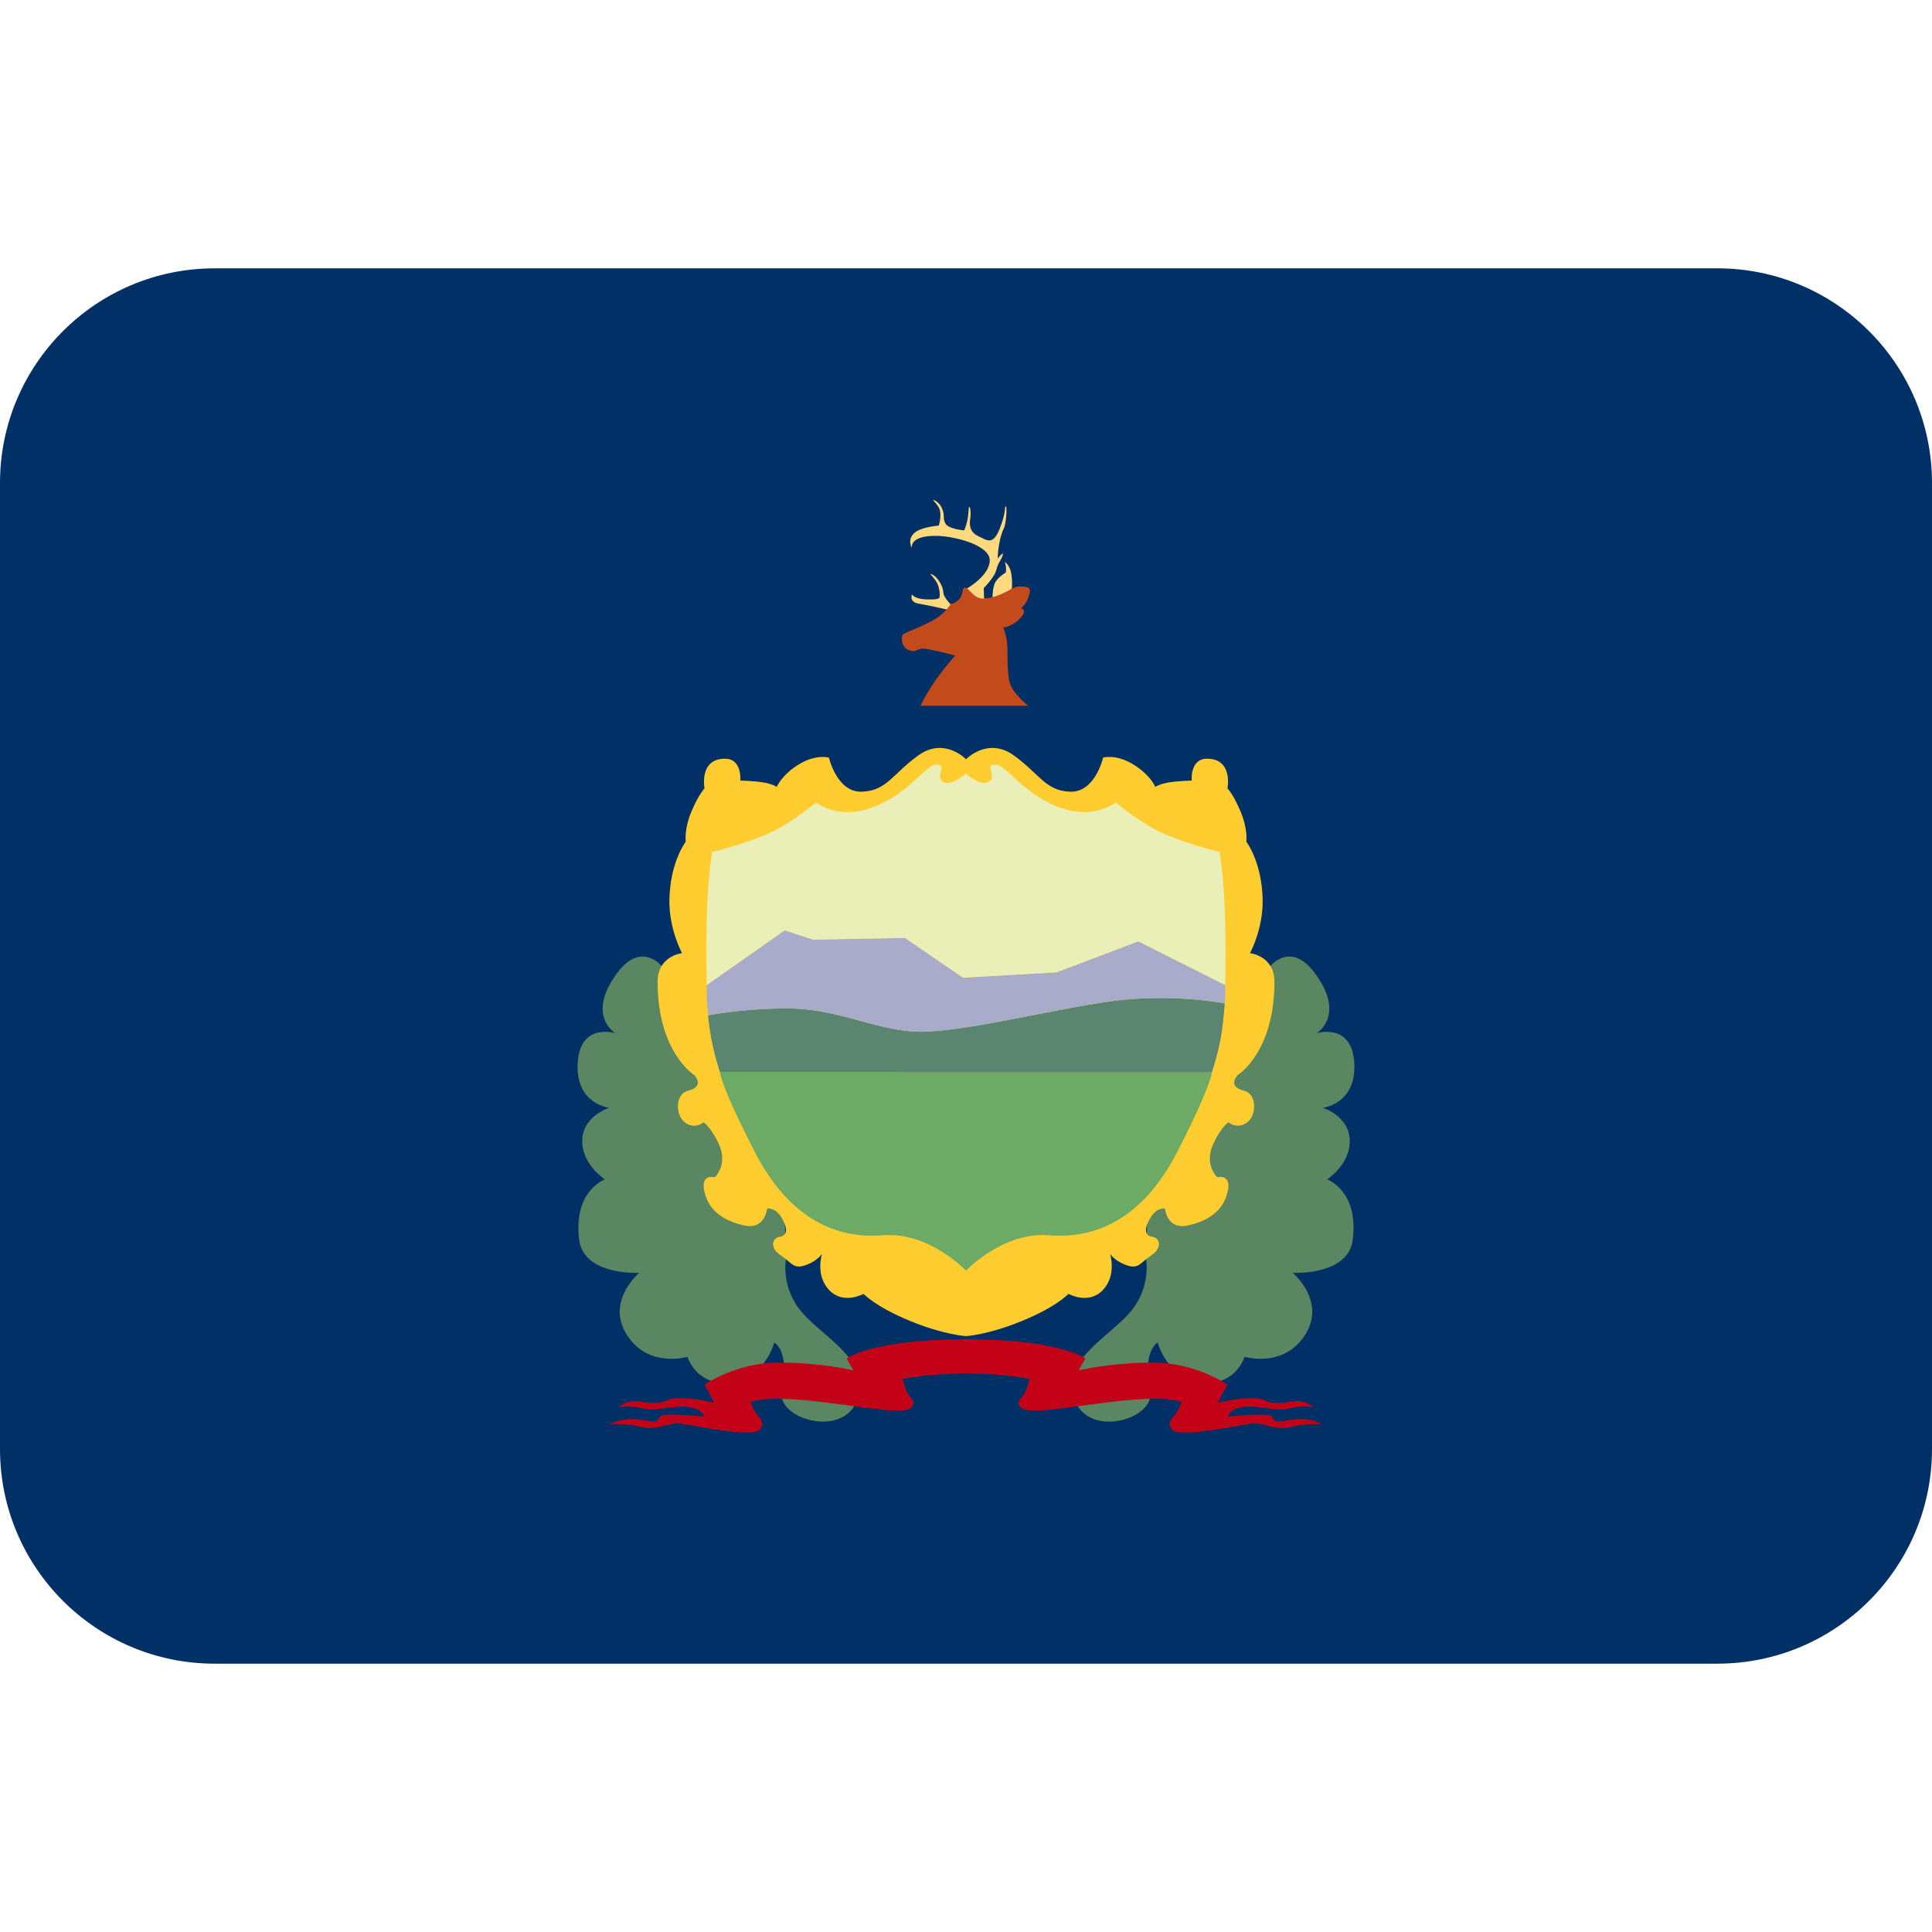 <svg xmlns="http://www.w3.org/2000/svg" viewBox="0 0 45 45"><path fill="#003066" d="m 0,33.75 c 0,2.761 2.239,5 5,5 h 35 c 2.761,0 5,-2.239 5,-5 v -22.5 c 0,-2.761 -2.239,-5 -5,-5 H 5 c -2.761,0 -5,2.239 -5,5 z"/><path fill="#5a8662" d="m 29.591,22.499 c 0,0 0.468,-0.58 1.019,0.147 0.757,1 0.059,1.419 0.059,1.419 0,0 0.824,-0.258 0.875,0.699 0.052,0.956 -0.734,1.038 -0.734,1.038 0,0 0.756,0.235 0.61,0.956 -0.09,0.438 -0.507,0.713 -0.507,0.713 0,0 0.741,0.265 0.595,1.411 -0.107,0.834 -1.397,0.765 -1.397,0.765 0,0 0.877,0.736 0.193,1.575 -0.506,0.623 -1.316,0.381 -1.316,0.381 0,0 -0.198,0.662 -0.956,0.603 -0.839,-0.066 -1.067,-0.934 -1.067,-0.934 0,0 -0.366,0.17 -0.175,1.133 0.125,0.632 -1.396,1.111 -1.758,0.212 -0.361,-0.896 0.775,-1.458 1.281,-2.041 0.507,-0.583 0.381,-1.244 0.381,-1.244 l 0.144,-4.918 z"/><path fill="#5a8662" d="m 15.409,22.499 c 0,0 -0.469,-0.58 -1.02,0.147 -0.757,1 -0.059,1.419 -0.059,1.419 0,0 -0.824,-0.258 -0.875,0.699 -0.051,0.956 0.735,1.038 0.735,1.038 0,0 -0.757,0.235 -0.61,0.956 0.09,0.438 0.507,0.713 0.507,0.713 0,0 -0.743,0.265 -0.596,1.411 0.107,0.834 1.397,0.765 1.397,0.765 0,0 -0.876,0.736 -0.193,1.575 0.507,0.623 1.317,0.381 1.317,0.381 0,0 0.198,0.662 0.956,0.603 0.838,-0.066 1.066,-0.934 1.066,-0.934 0,0 0.367,0.17 0.176,1.133 -0.125,0.632 1.396,1.111 1.758,0.212 0.36,-0.896 -0.775,-1.458 -1.281,-2.041 -0.509,-0.583 -0.381,-1.244 -0.381,-1.244 l -0.144,-4.918 z"/><path fill="#c30217" d="m 22.5,31.992 c -0.926,0 -1.474,0.126 -1.474,0.126 0,0 0.048,0.223 0.117,0.341 0.076,0.131 0.171,0.165 0.114,0.284 -0.111,0.223 -0.757,0.08 -2.14,-0.09 -1.383,-0.168 -1.636,0.009 -1.636,0.009 0,0 0.085,0.221 0.191,0.339 0.101,0.11 0.106,0.215 0.019,0.305 -0.184,0.186 -1.538,-0.107 -1.839,-0.147 -0.301,-0.041 -0.529,0.176 -0.904,0.08 -0.375,-0.095 -0.743,-0.066 -0.743,-0.066 0,0 0.286,-0.175 0.731,-0.102 0.445,0.074 0.367,0.026 0.434,-0.076 0.066,-0.104 1.026,0 1.026,0 0,0 -0.03,-0.236 -0.522,-0.233 -0.286,0.003 -0.68,0.114 -0.904,0.044 -0.225,-0.069 -0.578,-0.036 -0.578,-0.036 0,0 0.161,-0.106 0.32,-0.133 0.158,-0.026 0.573,0.117 0.834,-0.022 0.261,-0.139 1.093,0.056 1.093,0.056 l -0.229,-0.42 c 0,0 0.736,-0.514 1.729,-0.514 0.993,0 1.735,0.182 1.735,0.182 L 19.72,31.64 c 0,0 0.616,-0.446 2.78,-0.446 2.164,0 2.78,0.446 2.78,0.446 l -0.155,0.279 c 0,0 0.743,-0.182 1.735,-0.182 0.993,0 1.728,0.514 1.728,0.514 l -0.228,0.42 c 0,0 0.831,-0.195 1.093,-0.056 0.261,0.14 0.676,-0.004 0.834,0.022 0.158,0.026 0.32,0.133 0.32,0.133 0,0 -0.352,-0.033 -0.578,0.036 -0.224,0.07 -0.618,-0.041 -0.904,-0.044 -0.492,-0.004 -0.521,0.233 -0.521,0.233 0,0 0.959,-0.104 1.025,0 0.066,0.102 -0.011,0.15 0.434,0.076 0.445,-0.072 0.733,0.102 0.733,0.102 0,0 -0.369,-0.029 -0.744,0.066 -0.375,0.096 -0.603,-0.121 -0.905,-0.08 -0.301,0.04 -1.654,0.334 -1.837,0.147 -0.087,-0.09 -0.084,-0.195 0.018,-0.305 0.107,-0.117 0.193,-0.339 0.193,-0.339 0,0 -0.254,-0.176 -1.636,-0.009 -1.383,0.17 -2.03,0.312 -2.14,0.09 -0.059,-0.119 0.036,-0.152 0.114,-0.284 0.07,-0.119 0.119,-0.341 0.119,-0.341 0,0 -0.549,-0.126 -1.475,-0.126"/><path fill="#ffcd30" d="m 22.5,31.121 c 0,0 -0.521,-0.03 -1.316,-0.359 -0.795,-0.328 -1.07,-0.626 -1.07,-0.626 0,0 -0.463,0.261 -0.797,-0.084 -0.335,-0.346 -0.171,-0.844 -0.171,-0.844 0,0 -0.106,0.15 -0.334,0.242 -0.331,0.135 -0.35,-0.026 -0.623,-0.207 -0.273,-0.181 -0.204,-0.415 -0.02,-0.438 0.184,-0.021 0.174,-0.22 0.028,-0.455 -0.147,-0.235 -0.331,-0.201 -0.331,-0.201 0,0 -0.04,0.505 -0.539,0.393 -0.324,-0.074 -0.745,-0.24 -0.892,-0.686 -0.179,-0.542 0.215,-0.436 0.215,-0.436 0,0 0.318,-0.292 0.09,-0.781 -0.186,-0.396 -0.352,-0.497 -0.352,-0.497 0,0 -0.204,0.175 -0.438,0 -0.22,-0.166 -0.228,-0.66 0.074,-0.736 0.414,-0.104 0.146,-0.367 0.146,-0.367 0,0 -0.853,-0.525 -0.853,-2.171 0,-0.609 0.569,-0.667 0.569,-0.667 0,0 -0.31,-0.564 -0.294,-1.255 0.019,-0.877 0.381,-1.343 0.381,-1.343 0,0 -0.044,-0.279 0.128,-0.691 0.172,-0.412 0.309,-0.549 0.309,-0.549 0,0 -0.136,-0.691 0.476,-0.691 0.406,0 0.357,0.509 0.357,0.509 0,0 0.33,0.007 0.544,0.045 0.215,0.037 0.305,0.102 0.305,0.102 0,0 0.113,-0.279 0.514,-0.524 0.403,-0.246 0.701,-0.158 0.701,-0.158 0,0 0.186,0.814 0.765,0.794 0.579,-0.019 0.706,-0.401 1.314,-0.843 0.608,-0.441 1.115,0.087 1.115,0.087 0,0 0.507,-0.529 1.116,-0.087 0.608,0.441 0.734,0.824 1.312,0.843 0.579,0.02 0.765,-0.794 0.765,-0.794 0,0 0.299,-0.089 0.7,0.158 0.404,0.245 0.515,0.524 0.515,0.524 0,0 0.09,-0.065 0.305,-0.102 0.214,-0.037 0.544,-0.045 0.544,-0.045 0,0 -0.049,-0.509 0.357,-0.509 0.613,0 0.475,0.691 0.475,0.691 0,0 0.138,0.136 0.309,0.549 0.172,0.412 0.129,0.691 0.129,0.691 0,0 0.362,0.465 0.381,1.343 0.016,0.691 -0.294,1.255 -0.294,1.255 0,0 0.569,0.059 0.569,0.667 0,1.646 -0.854,2.171 -0.854,2.171 0,0 -0.266,0.264 0.149,0.367 0.301,0.076 0.292,0.57 0.072,0.736 -0.234,0.175 -0.438,0 -0.438,0 0,0 -0.166,0.101 -0.352,0.497 -0.228,0.489 0.091,0.781 0.091,0.781 0,0 0.393,-0.106 0.214,0.436 -0.147,0.446 -0.569,0.613 -0.891,0.686 -0.5,0.113 -0.54,-0.393 -0.54,-0.393 0,0 -0.184,-0.034 -0.331,0.201 -0.147,0.235 -0.158,0.434 0.028,0.455 0.182,0.022 0.253,0.256 -0.02,0.438 -0.273,0.181 -0.291,0.343 -0.623,0.207 -0.228,-0.092 -0.333,-0.242 -0.333,-0.242 0,0 0.161,0.497 -0.172,0.844 -0.335,0.345 -0.797,0.084 -0.797,0.084 0,0 -0.275,0.299 -1.07,0.626 -0.795,0.329 -1.316,0.359 -1.316,0.359"/><path fill="#6caa66" d="m 22.5,29.596 c 0,0 0.86,-0.911 1.934,-0.824 1.074,0.087 2.176,-0.367 2.986,-1.941 0.807,-1.574 0.807,-1.853 0.807,-1.853 H 16.771 c 0,0 0,0.279 0.81,1.853 0.809,1.574 1.911,2.029 2.985,1.941 C 21.64,28.685 22.5,29.596 22.5,29.596"/><path fill="#5a8671" d="m 28.227,24.978 c 0,0 0.142,-0.421 0.211,-0.824 0.069,-0.401 0.087,-0.784 0.087,-0.784 0,0 -1.186,-0.236 -2.567,-0.059 -1.383,0.176 -3.696,0.784 -4.686,0.715 -0.99,-0.068 -1.795,-0.549 -3,-0.539 -0.766,0.006 -1.41,0.095 -1.778,0.16 0,0 -0.003,0.105 0.066,0.506 0.069,0.403 0.21,0.824 0.21,0.824 z"/><path fill="#a8abc9" d="m 16.495,23.648 c 0,0 -0.026,-0.203 -0.034,-0.421 -0.004,-0.084 0,-0.282 0,-0.282 l 1.817,-1.275 0.665,0.217 2.136,-0.04 1.354,0.926 2.176,-0.124 1.905,-0.723 2.024,1.018 c 0,0 0.004,0.199 0,0.282 -0.004,0.084 -0.013,0.144 -0.013,0.144 0,0 -1.186,-0.235 -2.569,-0.059 -1.381,0.176 -3.696,0.784 -4.686,0.716 -0.99,-0.069 -1.794,-0.55 -3,-0.54 -0.765,0.006 -1.409,0.095 -1.776,0.16"/><path fill="#eaefb7" d="m 16.461,22.943 c 0,0 -0.022,-1.061 0.011,-1.84 0.035,-0.78 0.116,-1.258 0.116,-1.258 0,0 0.499,-0.11 1.147,-0.36 0.646,-0.25 1.271,-0.794 1.271,-0.794 0,0 0.537,0.443 1.39,0.087 0.83,-0.345 1.159,-0.968 1.424,-0.968 0.265,0 -0.059,0.269 0.147,0.401 0.181,0.117 0.531,-0.191 0.531,-0.191 0,0 0.35,0.309 0.531,0.191 0.206,-0.133 -0.116,-0.401 0.147,-0.401 0.265,0 0.594,0.623 1.425,0.968 0.851,0.355 1.389,-0.087 1.389,-0.087 0,0 0.625,0.544 1.272,0.794 0.646,0.25 1.147,0.36 1.147,0.36 0,0 0.08,0.477 0.114,1.258 0.035,0.779 0.013,1.84 0.013,1.84 l -2.024,-1.016 -1.904,0.721 -2.178,0.124 -1.353,-0.926 -2.136,0.04 -0.665,-0.216 z"/><path fill="#ffd97d" d="m 22.048,14.195 c 0,0 -0.471,-0.106 -0.654,-0.136 -0.229,-0.039 -0.152,-0.214 -0.152,-0.214 0,0 0.051,0.105 0.324,0.115 0.273,0.01 0.297,-0.018 0.314,-0.039 0.018,-0.022 0.01,-0.219 -0.051,-0.336 -0.058,-0.111 -0.164,-0.215 -0.164,-0.215 0,0 0.102,-0.007 0.22,0.184 0.117,0.191 0.064,0.245 0.113,0.335 0.05,0.091 0.14,0.184 0.14,0.184 l 0.199,-0.011 0.185,-0.355 c 0,0 0.531,-0.3 0.531,-0.657 0,-0.359 -0.841,-0.569 -1.261,-0.569 -0.629,0 -0.55,0.282 -0.55,0.282 0,0 -0.117,-0.174 0.039,-0.334 0.156,-0.16 0.583,-0.186 0.583,-0.186 0,0 0.064,-0.176 0.029,-0.352 -0.021,-0.104 -0.169,-0.25 -0.169,-0.25 0,0 0.142,0.015 0.225,0.219 0.066,0.163 0,0.211 0.075,0.338 0.074,0.128 0.435,0.155 0.435,0.155 0,0 0.06,-0.134 0.086,-0.309 0.025,-0.176 0.009,-0.235 0.033,-0.235 0.024,0 0.04,0.147 0.021,0.269 -0.018,0.12 -0.03,0.307 0.182,0.407 0.212,0.1 0.344,0.23 0.504,-0.171 0.16,-0.403 0.107,-0.52 0.142,-0.52 0.035,0 0.011,0.41 -0.052,0.529 -0.065,0.12 -0.114,0.38 -0.125,0.504 -0.013,0.125 -0.01,0.18 -0.01,0.18 0,0 0.03,-0.04 0.066,-0.076 0.037,-0.035 0.061,-0.043 0.061,-0.043 0,0 -0.024,0.098 -0.065,0.164 -0.041,0.066 -0.066,0.107 -0.105,0.25 -0.039,0.142 -0.284,0.398 -0.284,0.398 l 0.007,0.242 0.117,0.009 0.081,-0.04 c 0,0 -0.001,-0.224 0.062,-0.346 0.065,-0.124 0.247,-0.231 0.247,-0.231 0,0 0.009,-0.054 0.005,-0.111 -0.004,-0.056 -0.028,-0.133 -0.028,-0.133 0,0 0.117,0.065 0.151,0.275 0.033,0.211 0.011,0.35 0.011,0.35 l -0.492,0.329 z"/><path fill="#c34a1a" d="m 21.436,16.439 h 2.513 c 0,0 -0.356,-0.278 -0.431,-0.541 -0.076,-0.265 -0.033,-0.765 -0.066,-0.97 -0.035,-0.207 -0.087,-0.31 -0.087,-0.31 0,0 0.168,-0.014 0.335,-0.159 0.282,-0.245 0.083,-0.291 0.083,-0.291 0,0 0.115,-0.091 0.168,-0.246 0.051,-0.154 0.054,-0.198 0,-0.233 -0.055,-0.035 -0.221,-0.033 -0.291,-0.018 -0.072,0.015 -0.417,0.27 -0.767,0.27 -0.226,0 -0.321,-0.255 -0.419,-0.255 -0.07,0 -0.04,0.17 -0.125,0.265 -0.086,0.095 -0.209,0.122 -0.209,0.122 0,0 -0.115,0.233 -0.495,0.421 -0.38,0.189 -0.571,0.245 -0.61,0.28 -0.04,0.034 -0.065,0.279 0.117,0.362 0.181,0.083 0.204,-0.029 0.343,-0.029 0.14,0 0.752,0.161 0.752,0.161 0,0 -0.196,0.215 -0.441,0.556 -0.223,0.31 -0.367,0.613 -0.367,0.613"/></svg>